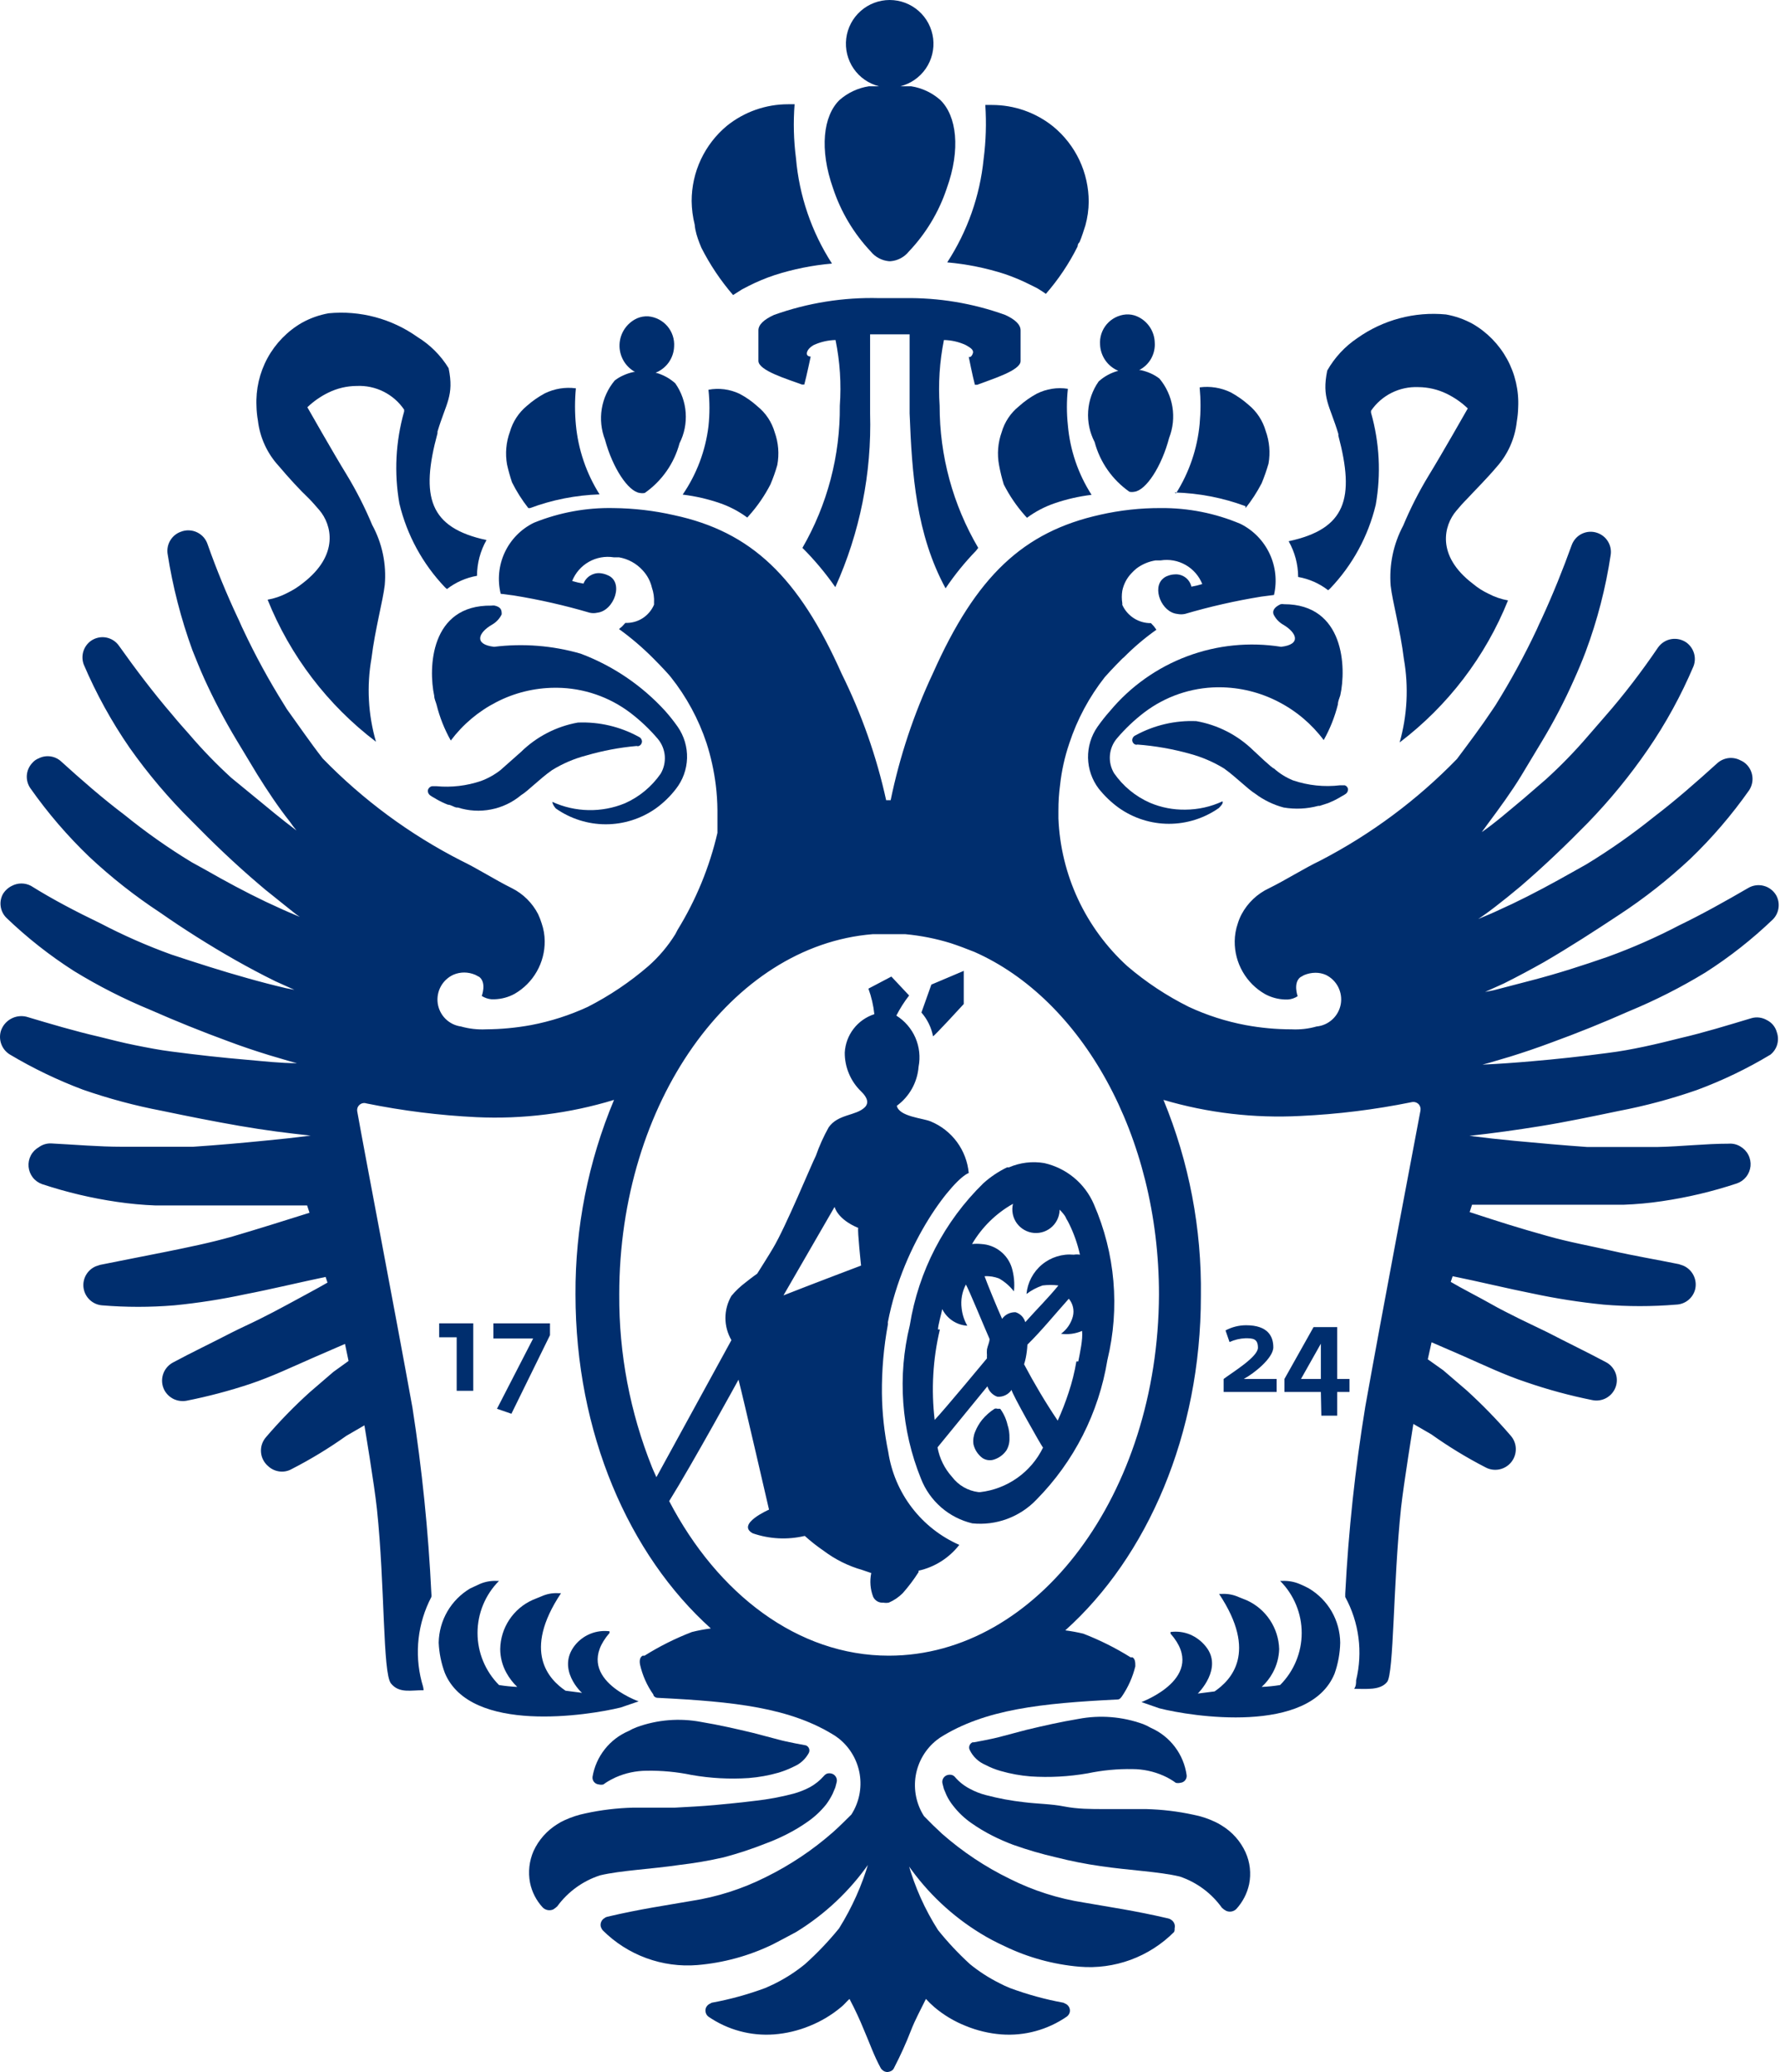 <?xml version="1.0" encoding="UTF-8"?> <svg xmlns="http://www.w3.org/2000/svg" width="55" height="64" viewBox="0 0 55 64" fill="none"><path d="M21.612 7.505L21.671 7.651C21.937 8.176 22.266 8.667 22.651 9.113L22.928 8.938L23.14 8.828C23.395 8.699 23.659 8.589 23.93 8.499C24.507 8.313 25.103 8.193 25.707 8.141C25.076 7.164 24.694 6.046 24.595 4.887C24.523 4.335 24.509 3.776 24.552 3.22H24.354C23.665 3.219 22.997 3.454 22.46 3.886C22.119 4.169 21.845 4.525 21.656 4.927C21.468 5.328 21.371 5.767 21.371 6.211C21.374 6.457 21.406 6.703 21.466 6.942C21.481 7.139 21.547 7.337 21.612 7.505Z" fill="#002E6E"></path><path d="M26.905 7.768C26.974 7.853 27.059 7.924 27.156 7.975C27.253 8.027 27.359 8.058 27.468 8.068H27.52C27.629 8.059 27.735 8.028 27.832 7.976C27.929 7.924 28.014 7.854 28.083 7.768C28.61 7.213 29.01 6.549 29.252 5.823C29.691 4.609 29.559 3.579 29.055 3.089C28.802 2.865 28.49 2.717 28.156 2.665C28.075 2.665 27.951 2.665 27.819 2.665C28.14 2.584 28.419 2.39 28.606 2.118C28.793 1.845 28.873 1.514 28.833 1.187C28.792 0.859 28.634 0.558 28.386 0.339C28.139 0.121 27.82 0 27.49 0C27.16 0 26.842 0.121 26.595 0.339C26.347 0.558 26.188 0.859 26.148 1.187C26.108 1.514 26.188 1.845 26.375 2.118C26.561 2.39 26.841 2.584 27.161 2.665C27.044 2.665 26.92 2.665 26.847 2.665C26.511 2.717 26.196 2.864 25.94 3.089C25.436 3.579 25.312 4.609 25.743 5.823C25.984 6.549 26.381 7.212 26.905 7.768Z" fill="#002E6E"></path><path d="M39.818 16.717C40.009 17.054 40.11 17.434 40.111 17.821C40.449 17.88 40.768 18.021 41.039 18.231L41.098 18.179C41.789 17.457 42.276 16.564 42.509 15.591C42.676 14.644 42.626 13.672 42.363 12.747V12.688C42.524 12.452 42.743 12.261 42.999 12.133C43.255 12.005 43.539 11.945 43.825 11.957C44.129 11.959 44.429 12.029 44.702 12.162C44.941 12.279 45.161 12.431 45.353 12.615C45.353 12.615 44.556 14.019 44.147 14.684C43.845 15.181 43.581 15.699 43.357 16.235C43.054 16.804 42.919 17.448 42.97 18.092C43.021 18.56 43.269 19.459 43.379 20.358C43.529 21.215 43.484 22.095 43.247 22.932C44.739 21.799 45.897 20.283 46.596 18.545C46.387 18.508 46.185 18.439 45.996 18.34C45.823 18.259 45.661 18.156 45.514 18.033C44.359 17.156 44.622 16.22 44.995 15.781C45.097 15.657 45.207 15.533 45.324 15.416C45.609 15.109 45.923 14.802 46.252 14.414C46.596 14.026 46.81 13.54 46.867 13.025C46.892 12.877 46.907 12.728 46.91 12.579C46.935 12.062 46.816 11.549 46.569 11.095C46.321 10.642 45.954 10.264 45.507 10.005C45.249 9.863 44.97 9.764 44.68 9.713C43.708 9.619 42.735 9.879 41.939 10.444C41.556 10.701 41.238 11.044 41.01 11.446C40.835 12.301 41.09 12.52 41.354 13.405V13.456C41.866 15.386 41.595 16.337 39.818 16.717Z" fill="#002E6E"></path><path d="M31.015 14.962C31.192 15.311 31.413 15.635 31.673 15.928L31.732 15.993C31.99 15.802 32.276 15.652 32.58 15.547C32.952 15.419 33.337 15.331 33.728 15.284C33.313 14.637 33.062 13.9 32.996 13.134C32.956 12.76 32.956 12.383 32.996 12.009C32.667 11.957 32.329 12.011 32.031 12.162C31.834 12.269 31.65 12.399 31.483 12.55C31.226 12.756 31.04 13.037 30.949 13.354C30.834 13.677 30.806 14.025 30.869 14.363C30.906 14.565 30.955 14.766 31.015 14.962Z" fill="#002E6E"></path><path d="M33.823 13.654C33.989 14.276 34.37 14.82 34.898 15.189C34.949 15.199 35.001 15.199 35.051 15.189C35.41 15.145 35.892 14.414 36.126 13.522C36.244 13.219 36.279 12.889 36.226 12.567C36.173 12.246 36.035 11.944 35.826 11.694C35.743 11.63 35.652 11.575 35.556 11.533C35.455 11.488 35.35 11.454 35.242 11.431H35.198C35.353 11.352 35.483 11.229 35.569 11.076C35.654 10.924 35.693 10.75 35.68 10.576C35.675 10.403 35.62 10.236 35.523 10.094C35.426 9.951 35.29 9.839 35.132 9.771C35.024 9.724 34.906 9.704 34.788 9.713C34.559 9.731 34.346 9.841 34.196 10.016C34.047 10.191 33.973 10.419 33.991 10.649C33.999 10.822 34.056 10.99 34.156 11.133C34.255 11.275 34.394 11.386 34.554 11.453C34.328 11.513 34.12 11.625 33.947 11.782C33.757 12.053 33.645 12.37 33.623 12.7C33.601 13.03 33.67 13.36 33.823 13.654Z" fill="#002E6E"></path><path d="M36.293 15.211C37.042 15.231 37.783 15.374 38.486 15.635V15.694C38.677 15.454 38.843 15.197 38.984 14.926C39.066 14.728 39.136 14.525 39.196 14.319C39.256 13.981 39.225 13.633 39.108 13.31C39.018 12.995 38.834 12.714 38.581 12.506C38.412 12.356 38.225 12.226 38.026 12.118C37.728 11.975 37.395 11.921 37.068 11.965C37.103 12.339 37.103 12.716 37.068 13.091C36.997 13.855 36.746 14.591 36.337 15.24L36.293 15.211Z" fill="#002E6E"></path><path d="M29.268 8.104C29.871 8.157 30.467 8.277 31.044 8.463C31.312 8.554 31.574 8.664 31.827 8.792L32.046 8.901C32.229 9.011 32.316 9.077 32.316 9.077C32.703 8.633 33.033 8.141 33.296 7.614C33.296 7.614 33.296 7.527 33.355 7.483C33.428 7.315 33.486 7.117 33.537 6.964C33.603 6.725 33.638 6.48 33.64 6.233C33.64 5.788 33.542 5.349 33.353 4.947C33.163 4.545 32.886 4.19 32.543 3.908C32.007 3.476 31.338 3.241 30.649 3.242H30.445C30.482 3.798 30.465 4.357 30.393 4.909C30.28 6.049 29.893 7.145 29.268 8.104Z" fill="#002E6E"></path><path d="M29.933 11.021C29.933 11.021 30.05 11.614 30.123 11.884H30.197C30.65 11.709 31.535 11.445 31.535 11.153V10.203C31.535 10.027 31.366 9.866 31.059 9.727C30.059 9.366 29.001 9.191 27.937 9.208H27.162C26.058 9.179 24.957 9.355 23.916 9.727C23.609 9.866 23.434 10.027 23.434 10.203V11.146C23.434 11.445 24.326 11.709 24.779 11.877H24.852C24.925 11.606 25.049 11.014 25.049 11.014C25.049 11.014 24.947 11.014 24.932 10.941C24.918 10.868 24.976 10.751 25.145 10.656C25.356 10.56 25.585 10.508 25.817 10.502C25.954 11.171 25.998 11.854 25.949 12.535C25.963 14.074 25.564 15.589 24.794 16.922C25.168 17.295 25.508 17.702 25.81 18.135C26.57 16.451 26.938 14.616 26.885 12.769C26.885 11.943 26.885 10.985 26.885 10.327C26.965 10.327 27.228 10.327 27.491 10.327C27.755 10.327 28.025 10.327 28.106 10.327C28.106 10.985 28.106 11.943 28.106 12.769C28.179 14.662 28.31 16.498 29.217 18.172C29.496 17.757 29.812 17.368 30.16 17.009L30.226 16.922C29.444 15.592 29.032 14.077 29.034 12.535C28.988 11.854 29.032 11.171 29.166 10.502C29.398 10.507 29.627 10.559 29.838 10.656C30.007 10.751 30.109 10.817 30.05 10.941C29.992 11.065 29.933 11.021 29.933 11.021Z" fill="#002E6E"></path><path d="M41.55 24.255H41.411C40.919 24.314 40.419 24.262 39.949 24.102C39.735 24.014 39.537 23.891 39.364 23.736C39.313 23.736 38.816 23.261 38.721 23.173C38.239 22.704 37.628 22.391 36.966 22.274C36.312 22.246 35.662 22.398 35.087 22.712C35.06 22.723 35.036 22.741 35.018 22.764C35 22.787 34.988 22.815 34.985 22.844C34.982 22.876 34.99 22.909 35.007 22.936C35.024 22.964 35.05 22.985 35.08 22.997C35.101 23.005 35.124 23.005 35.146 22.997C35.695 23.039 36.238 23.134 36.769 23.283C37.14 23.383 37.494 23.535 37.822 23.736C38.209 24.014 38.553 24.372 38.779 24.511C39.044 24.711 39.344 24.857 39.664 24.942C40.02 25.002 40.384 24.985 40.732 24.891H40.775L41.046 24.803C41.164 24.755 41.279 24.699 41.39 24.635C41.455 24.591 41.529 24.562 41.594 24.511C41.614 24.494 41.629 24.472 41.639 24.448C41.649 24.424 41.654 24.398 41.653 24.372C41.648 24.345 41.637 24.32 41.618 24.299C41.6 24.278 41.577 24.263 41.55 24.255Z" fill="#002E6E"></path><path d="M39.351 18.976C39.415 19.108 39.517 19.218 39.643 19.291C40.068 19.539 40.221 19.905 39.585 19.978C38.608 19.823 37.607 19.923 36.68 20.271C35.754 20.618 34.933 21.2 34.299 21.959C34.16 22.115 34.031 22.279 33.911 22.449C33.715 22.73 33.613 23.067 33.619 23.409C33.626 23.752 33.741 24.084 33.948 24.358C34.129 24.585 34.34 24.787 34.577 24.957C35.028 25.274 35.567 25.445 36.119 25.445C36.672 25.445 37.21 25.274 37.662 24.957C37.786 24.833 37.794 24.782 37.772 24.752C37.75 24.723 37.772 24.752 37.772 24.752C37.412 24.919 37.02 25.006 36.624 25.008C36.25 25.014 35.879 24.942 35.534 24.796C35.087 24.6 34.702 24.284 34.423 23.882C34.324 23.716 34.279 23.523 34.295 23.331C34.311 23.138 34.386 22.955 34.511 22.808C34.764 22.51 35.048 22.24 35.359 22.003C36.01 21.51 36.802 21.238 37.618 21.228H37.684C38.315 21.231 38.937 21.384 39.497 21.674C40.049 21.957 40.529 22.362 40.901 22.859C41.096 22.512 41.244 22.141 41.34 21.755C41.34 21.667 41.383 21.572 41.413 21.477C41.603 20.629 41.544 18.662 39.673 18.662C39.639 18.656 39.604 18.656 39.57 18.662C39.366 18.757 39.314 18.867 39.351 18.976Z" fill="#002E6E"></path><path d="M8.612 14.392C8.941 14.78 9.256 15.123 9.541 15.394C9.658 15.511 9.76 15.635 9.87 15.759C10.243 16.198 10.499 17.134 9.358 18.011C9.207 18.133 9.043 18.235 8.868 18.319C8.68 18.417 8.478 18.486 8.269 18.523C8.968 20.261 10.125 21.777 11.617 22.91C11.375 22.074 11.327 21.194 11.478 20.336C11.588 19.437 11.837 18.538 11.888 18.07C11.945 17.426 11.81 16.78 11.5 16.213C11.274 15.672 11.008 15.149 10.703 14.648C10.294 13.983 9.497 12.579 9.497 12.579C9.689 12.395 9.909 12.242 10.148 12.126C10.421 11.992 10.721 11.922 11.025 11.921C11.311 11.908 11.595 11.968 11.851 12.096C12.107 12.224 12.326 12.415 12.487 12.652V12.711C12.224 13.636 12.174 14.608 12.341 15.555C12.574 16.527 13.061 17.421 13.752 18.143L13.811 18.194C14.082 17.984 14.401 17.844 14.739 17.785C14.74 17.398 14.841 17.017 15.032 16.681C13.262 16.3 12.985 15.35 13.518 13.383V13.332C13.781 12.447 14.037 12.228 13.862 11.373C13.621 10.979 13.29 10.649 12.897 10.408C12.1 9.842 11.127 9.583 10.155 9.676C9.865 9.728 9.586 9.826 9.329 9.969C8.881 10.228 8.514 10.605 8.266 11.059C8.019 11.513 7.901 12.026 7.925 12.543C7.928 12.692 7.943 12.841 7.969 12.989C8.03 13.512 8.255 14.004 8.612 14.392Z" fill="#002E6E"></path><path d="M21.094 15.277C21.485 15.324 21.869 15.412 22.242 15.54C22.546 15.645 22.831 15.795 23.09 15.986L23.148 15.92C23.407 15.63 23.628 15.308 23.806 14.962C23.889 14.767 23.96 14.567 24.018 14.363C24.081 14.025 24.054 13.677 23.938 13.354C23.847 13.037 23.661 12.756 23.404 12.55C23.236 12.397 23.049 12.267 22.849 12.162C22.55 12.021 22.215 11.977 21.891 12.038C21.931 12.412 21.931 12.79 21.891 13.164C21.799 13.922 21.526 14.647 21.094 15.277Z" fill="#002E6E"></path><path d="M19.769 15.226C19.82 15.236 19.872 15.236 19.923 15.226C20.451 14.856 20.831 14.313 20.997 13.69C21.145 13.399 21.21 13.073 21.187 12.747C21.164 12.421 21.053 12.108 20.866 11.841C20.693 11.684 20.485 11.571 20.259 11.511C20.421 11.447 20.562 11.336 20.663 11.194C20.764 11.051 20.822 10.882 20.829 10.707C20.845 10.478 20.771 10.251 20.622 10.076C20.473 9.901 20.261 9.792 20.032 9.771C19.915 9.764 19.797 9.784 19.689 9.83C19.532 9.901 19.397 10.014 19.301 10.157C19.204 10.3 19.15 10.467 19.143 10.639C19.136 10.812 19.177 10.982 19.262 11.133C19.347 11.283 19.472 11.406 19.623 11.489H19.579C19.471 11.512 19.365 11.546 19.265 11.592C19.168 11.634 19.077 11.688 18.994 11.753C18.785 12.003 18.647 12.304 18.594 12.626C18.542 12.947 18.576 13.277 18.694 13.581C18.928 14.451 19.411 15.182 19.769 15.226Z" fill="#002E6E"></path><path d="M15.82 14.897C15.961 15.179 16.13 15.446 16.325 15.694H16.376C17.065 15.437 17.791 15.294 18.526 15.27C18.116 14.62 17.866 13.884 17.794 13.12C17.759 12.745 17.759 12.368 17.794 11.994C17.467 11.95 17.134 12.004 16.837 12.148C16.637 12.255 16.451 12.385 16.281 12.535C16.028 12.744 15.845 13.024 15.755 13.339C15.637 13.662 15.607 14.01 15.667 14.348C15.709 14.534 15.76 14.716 15.82 14.897Z" fill="#002E6E"></path><path d="M19.675 23.041C19.696 23.05 19.719 23.05 19.741 23.041C19.771 23.029 19.796 23.008 19.813 22.98C19.83 22.953 19.838 22.92 19.836 22.888C19.832 22.859 19.821 22.831 19.803 22.808C19.785 22.785 19.761 22.767 19.733 22.756C19.159 22.442 18.509 22.29 17.854 22.318C17.191 22.437 16.58 22.753 16.099 23.224L15.463 23.787C15.28 23.93 15.075 24.044 14.857 24.124C14.417 24.272 13.951 24.327 13.489 24.284H13.35C13.316 24.29 13.285 24.307 13.262 24.332C13.238 24.357 13.223 24.389 13.219 24.423C13.219 24.45 13.225 24.476 13.236 24.5C13.248 24.524 13.264 24.545 13.285 24.562C13.35 24.613 13.424 24.643 13.489 24.687C13.602 24.751 13.719 24.808 13.84 24.855C13.928 24.855 14.008 24.921 14.103 24.942H14.147C14.478 25.048 14.831 25.069 15.172 25.002C15.513 24.936 15.832 24.785 16.099 24.562C16.326 24.423 16.662 24.065 17.057 23.787C17.386 23.584 17.743 23.431 18.117 23.334C18.626 23.186 19.147 23.088 19.675 23.041Z" fill="#002E6E"></path><path d="M13.417 21.491C13.417 21.587 13.468 21.682 13.49 21.769C13.586 22.155 13.734 22.527 13.929 22.873C14.301 22.377 14.781 21.972 15.333 21.689C15.893 21.398 16.515 21.246 17.146 21.243H17.212C18.031 21.251 18.826 21.523 19.478 22.018C19.789 22.255 20.073 22.524 20.326 22.822C20.45 22.97 20.525 23.153 20.541 23.346C20.556 23.538 20.512 23.731 20.414 23.897C20.136 24.297 19.755 24.613 19.31 24.811C18.953 24.958 18.569 25.03 18.183 25.022C17.797 25.015 17.417 24.928 17.066 24.767C17.066 24.767 17.066 24.847 17.175 24.972C17.627 25.289 18.166 25.46 18.718 25.46C19.27 25.46 19.809 25.289 20.261 24.972C20.496 24.803 20.705 24.601 20.882 24.372C21.097 24.1 21.218 23.767 21.229 23.42C21.239 23.074 21.138 22.734 20.941 22.449C20.821 22.279 20.692 22.115 20.553 21.959C19.835 21.172 18.941 20.566 17.943 20.19C17.074 19.939 16.164 19.867 15.267 19.978C14.631 19.905 14.777 19.539 15.208 19.291C15.335 19.218 15.437 19.108 15.501 18.976C15.501 18.867 15.501 18.757 15.289 18.706C15.255 18.7 15.22 18.7 15.187 18.706C13.286 18.677 13.234 20.643 13.417 21.491Z" fill="#002E6E"></path><path d="M28.471 31.274C28.653 31.482 28.776 31.734 28.829 32.005C28.829 32.049 29.779 31.011 29.779 31.011V29.987L28.778 30.411L28.471 31.274Z" fill="#002E6E"></path><path d="M22.358 57.369C22.802 57.251 23.24 57.107 23.667 56.937C23.889 56.855 24.106 56.759 24.317 56.652C24.541 56.538 24.756 56.409 24.961 56.264C25.172 56.117 25.362 55.939 25.524 55.738C25.603 55.633 25.672 55.52 25.729 55.402L25.809 55.212L25.853 55.044C25.866 54.987 25.857 54.928 25.826 54.879C25.796 54.83 25.748 54.794 25.692 54.78C25.649 54.769 25.604 54.769 25.56 54.78C25.52 54.795 25.485 54.821 25.458 54.853C25.334 54.995 25.185 55.114 25.019 55.204C24.859 55.288 24.69 55.355 24.515 55.402C24.128 55.504 23.735 55.577 23.338 55.621C22.928 55.672 22.49 55.716 22.087 55.753C21.685 55.789 21.269 55.811 20.852 55.833H19.558C19.066 55.846 18.576 55.904 18.095 56.009C17.871 56.054 17.653 56.125 17.445 56.221C17.366 56.256 17.29 56.298 17.218 56.345C16.899 56.543 16.644 56.83 16.487 57.171C16.352 57.479 16.314 57.821 16.377 58.151C16.435 58.438 16.572 58.704 16.772 58.919C16.814 58.959 16.867 58.987 16.924 58.997C16.981 59.007 17.04 59.001 17.094 58.977C17.139 58.95 17.18 58.918 17.218 58.882C17.547 58.431 18.01 58.096 18.541 57.924C19.185 57.771 20.106 57.734 20.998 57.602C21.455 57.549 21.909 57.471 22.358 57.369Z" fill="#002E6E"></path><path d="M18.308 54.883C18.305 54.911 18.308 54.94 18.316 54.967C18.324 54.994 18.338 55.02 18.357 55.042C18.375 55.063 18.398 55.081 18.423 55.094C18.449 55.107 18.477 55.115 18.505 55.117C18.551 55.128 18.599 55.128 18.644 55.117L18.717 55.065C18.815 55.001 18.918 54.945 19.024 54.897C19.326 54.764 19.652 54.694 19.982 54.693C20.449 54.685 20.915 54.729 21.371 54.824C21.953 54.926 22.544 54.958 23.133 54.919C23.448 54.894 23.759 54.838 24.062 54.751C24.225 54.701 24.384 54.637 24.537 54.561C24.731 54.477 24.89 54.33 24.991 54.144C25.001 54.123 25.008 54.1 25.009 54.077C25.011 54.053 25.007 54.03 24.999 54.008C24.99 53.986 24.978 53.965 24.961 53.949C24.945 53.932 24.925 53.919 24.903 53.91C24.903 53.91 24.289 53.8 24.04 53.727L23.265 53.523C22.738 53.398 22.234 53.281 21.664 53.186C20.998 53.06 20.311 53.115 19.675 53.347C19.589 53.379 19.506 53.418 19.427 53.464C19.136 53.588 18.881 53.782 18.686 54.03C18.49 54.278 18.36 54.571 18.308 54.883Z" fill="#002E6E"></path><path d="M19.177 52.74L19.733 52.55C19.733 52.55 17.642 51.819 18.834 50.437V50.386C18.632 50.36 18.427 50.387 18.238 50.464C18.05 50.541 17.885 50.665 17.759 50.825C17.189 51.556 17.971 52.287 17.985 52.287L17.474 52.221C16.969 51.878 16.128 51.022 17.335 49.209H17.247C17.071 49.199 16.896 49.232 16.735 49.304L16.465 49.414C16.169 49.545 15.917 49.757 15.738 50.027C15.559 50.296 15.461 50.611 15.456 50.934C15.457 51.19 15.522 51.442 15.646 51.666C15.735 51.828 15.848 51.976 15.982 52.104C15.793 52.095 15.605 52.076 15.419 52.046C14.994 51.618 14.755 51.04 14.755 50.437C14.755 49.834 14.994 49.256 15.419 48.829H15.331C15.158 48.823 14.986 48.856 14.827 48.924L14.527 49.063C14.236 49.236 13.994 49.48 13.823 49.773C13.653 50.066 13.561 50.398 13.555 50.737C13.569 51.057 13.633 51.373 13.745 51.673C14.534 53.566 18.19 52.982 19.177 52.74Z" fill="#002E6E"></path><path d="M37.756 56.389C37.684 56.342 37.608 56.3 37.529 56.265C37.322 56.168 37.103 56.096 36.879 56.053C36.398 55.948 35.908 55.89 35.416 55.877H34.122C33.705 55.877 33.296 55.877 32.886 55.797C32.477 55.716 32.046 55.716 31.643 55.665C31.246 55.621 30.853 55.548 30.466 55.446C30.291 55.401 30.121 55.335 29.962 55.248C29.793 55.16 29.641 55.041 29.516 54.897C29.49 54.863 29.454 54.837 29.413 54.824C29.37 54.813 29.325 54.813 29.282 54.824C29.226 54.838 29.177 54.874 29.147 54.923C29.117 54.972 29.108 55.031 29.121 55.087L29.165 55.256L29.245 55.446C29.302 55.566 29.373 55.679 29.457 55.782C29.615 55.985 29.802 56.162 30.013 56.309C30.218 56.453 30.433 56.582 30.657 56.696C30.868 56.803 31.085 56.898 31.307 56.981C31.743 57.136 32.187 57.266 32.638 57.369C33.088 57.483 33.545 57.574 34.005 57.639C34.89 57.771 35.811 57.807 36.454 57.961C36.979 58.138 37.434 58.476 37.756 58.926C37.795 58.964 37.839 58.996 37.888 59.021C37.94 59.044 37.998 59.05 38.054 59.04C38.11 59.03 38.161 59.003 38.202 58.962C38.399 58.746 38.536 58.481 38.597 58.195C38.663 57.865 38.625 57.522 38.487 57.215C38.332 56.873 38.077 56.585 37.756 56.389Z" fill="#002E6E"></path><path d="M30.444 54.51C30.595 54.59 30.755 54.654 30.919 54.7C31.22 54.787 31.529 54.843 31.841 54.868C32.432 54.907 33.026 54.875 33.61 54.773C34.064 54.678 34.528 54.634 34.992 54.642C35.322 54.643 35.648 54.713 35.95 54.846C36.056 54.894 36.159 54.95 36.257 55.014L36.33 55.066C36.376 55.077 36.423 55.077 36.469 55.066C36.497 55.064 36.525 55.056 36.551 55.043C36.576 55.031 36.599 55.013 36.617 54.991C36.636 54.969 36.65 54.944 36.658 54.916C36.666 54.889 36.669 54.86 36.666 54.832C36.622 54.514 36.498 54.213 36.304 53.957C36.111 53.701 35.856 53.499 35.562 53.369C35.485 53.325 35.404 53.285 35.321 53.252C34.682 53.021 33.992 52.965 33.325 53.092C32.755 53.187 32.25 53.303 31.724 53.428L30.949 53.633C30.7 53.706 30.093 53.815 30.093 53.815H30.049C30.028 53.825 30.009 53.838 29.993 53.855C29.977 53.872 29.965 53.892 29.956 53.914C29.948 53.936 29.945 53.959 29.945 53.982C29.946 54.005 29.952 54.028 29.962 54.049C30.061 54.256 30.233 54.42 30.444 54.51Z" fill="#002E6E"></path><path d="M40.446 49.063C40.351 49.011 40.254 48.964 40.154 48.924C39.992 48.856 39.817 48.824 39.642 48.829H39.554C39.765 49.04 39.933 49.291 40.047 49.567C40.162 49.843 40.221 50.139 40.221 50.437C40.221 50.736 40.162 51.032 40.047 51.308C39.933 51.584 39.765 51.835 39.554 52.046C39.365 52.077 39.175 52.096 38.984 52.104C39.122 51.979 39.238 51.83 39.327 51.666C39.45 51.441 39.518 51.191 39.525 50.935C39.516 50.615 39.417 50.304 39.24 50.038C39.063 49.771 38.815 49.56 38.523 49.428L38.267 49.326C38.109 49.255 37.936 49.223 37.763 49.231H37.668C38.874 51.044 38.033 51.9 37.529 52.243L37.01 52.309C37.01 52.309 37.814 51.527 37.251 50.847C37.121 50.686 36.952 50.56 36.761 50.481C36.573 50.406 36.369 50.381 36.169 50.408V50.459C37.361 51.812 35.262 52.572 35.27 52.572L35.818 52.763C36.805 53.018 40.461 53.589 41.236 51.695C41.345 51.387 41.404 51.064 41.411 50.737C41.407 50.399 41.316 50.067 41.148 49.774C40.978 49.481 40.737 49.236 40.446 49.063Z" fill="#002E6E"></path><path d="M30.905 43.513H30.818C30.79 43.503 30.758 43.503 30.73 43.513C30.584 43.607 30.453 43.723 30.343 43.857C30.255 43.968 30.183 44.091 30.131 44.223C30.079 44.345 30.061 44.479 30.079 44.61C30.118 44.78 30.217 44.93 30.357 45.034C30.403 45.064 30.455 45.085 30.509 45.095C30.562 45.105 30.618 45.104 30.672 45.093C30.844 45.05 30.994 44.946 31.096 44.8C31.164 44.686 31.197 44.553 31.191 44.42C31.195 44.281 31.176 44.142 31.132 44.011C31.091 43.831 31.014 43.662 30.905 43.513Z" fill="#002E6E"></path><path d="M31.176 36.056H31.117C30.852 36.184 30.606 36.349 30.386 36.546C29.177 37.727 28.38 39.264 28.112 40.933C27.726 42.509 27.847 44.166 28.456 45.67C28.589 46.012 28.803 46.316 29.079 46.557C29.355 46.797 29.686 46.967 30.042 47.052C30.406 47.089 30.774 47.043 31.117 46.916C31.461 46.789 31.771 46.586 32.024 46.321C33.185 45.146 33.951 43.638 34.217 42.008C34.607 40.401 34.46 38.712 33.8 37.197C33.663 36.878 33.453 36.597 33.186 36.376C32.919 36.155 32.603 36 32.265 35.924C31.897 35.862 31.518 35.908 31.176 36.056ZM28.982 41.064C28.982 40.94 29.092 40.56 29.114 40.435C29.187 40.581 29.297 40.705 29.433 40.795C29.569 40.885 29.726 40.938 29.889 40.947C29.793 40.781 29.733 40.597 29.713 40.406C29.681 40.155 29.727 39.899 29.845 39.675C29.94 39.836 30.408 40.977 30.576 41.357C30.576 41.459 30.518 41.562 30.496 41.678C30.491 41.739 30.491 41.8 30.496 41.861C30.493 41.893 30.493 41.925 30.496 41.956C30.496 41.956 29.18 43.543 28.88 43.857C28.77 42.924 28.824 41.979 29.041 41.064H28.982ZM30.232 46.087C30.071 46.067 29.915 46.015 29.774 45.933C29.634 45.852 29.511 45.742 29.413 45.612C29.184 45.357 29.03 45.043 28.968 44.705L30.51 42.819C30.532 42.893 30.571 42.961 30.625 43.017C30.678 43.073 30.744 43.116 30.817 43.141C30.903 43.148 30.988 43.131 31.065 43.094C31.142 43.057 31.208 43 31.256 42.929C31.256 43.031 32.192 44.683 32.228 44.713C32.046 45.086 31.774 45.407 31.435 45.647C31.096 45.887 30.703 46.039 30.291 46.087H30.232ZM33.259 42.051C33.204 42.379 33.123 42.702 33.018 43.016C32.922 43.31 32.81 43.598 32.682 43.879C32.305 43.318 31.959 42.737 31.643 42.139C31.664 42.074 31.681 42.008 31.695 41.942C31.722 41.807 31.739 41.67 31.746 41.532C32.177 41.108 32.587 40.604 33.025 40.114C33.088 40.189 33.132 40.278 33.154 40.373C33.176 40.468 33.174 40.568 33.15 40.662C33.093 40.877 32.964 41.066 32.784 41.196C33.005 41.227 33.23 41.196 33.435 41.108C33.464 41.364 33.369 41.788 33.318 42.051H33.259ZM32.682 37.306C32.76 37.377 32.831 37.456 32.894 37.54C32.917 37.574 32.937 37.611 32.952 37.65C32.982 37.697 33.009 37.746 33.033 37.796C33.183 38.101 33.296 38.422 33.369 38.754C33.306 38.743 33.242 38.743 33.179 38.754C32.824 38.721 32.471 38.831 32.197 39.058C31.923 39.286 31.75 39.613 31.717 39.968C31.867 39.854 32.035 39.765 32.214 39.704C32.376 39.684 32.541 39.684 32.704 39.704C32.382 40.099 32.038 40.435 31.68 40.838C31.659 40.766 31.621 40.7 31.569 40.646C31.517 40.593 31.452 40.553 31.38 40.531C31.299 40.528 31.219 40.545 31.146 40.58C31.073 40.616 31.011 40.669 30.964 40.735C30.817 40.414 30.488 39.609 30.422 39.419C30.577 39.409 30.732 39.434 30.876 39.492C31.051 39.593 31.205 39.727 31.329 39.887C31.356 39.642 31.333 39.393 31.263 39.156C31.2 38.954 31.076 38.775 30.909 38.645C30.742 38.514 30.539 38.437 30.328 38.425C30.23 38.414 30.132 38.414 30.035 38.425C30.339 37.906 30.776 37.477 31.3 37.182C31.275 37.284 31.273 37.391 31.293 37.494C31.313 37.597 31.356 37.695 31.417 37.781C31.479 37.866 31.558 37.937 31.65 37.989C31.741 38.041 31.843 38.073 31.948 38.082C32.053 38.091 32.158 38.077 32.257 38.042C32.356 38.006 32.447 37.95 32.522 37.876C32.597 37.802 32.656 37.713 32.693 37.615C32.731 37.517 32.747 37.411 32.74 37.306H32.682Z" fill="#002E6E"></path><path d="M54.901 31.881C54.88 31.8 54.841 31.726 54.788 31.661C54.735 31.597 54.669 31.545 54.594 31.508C54.522 31.466 54.442 31.439 54.359 31.429C54.276 31.419 54.192 31.426 54.112 31.45C53.381 31.669 52.65 31.895 51.919 32.064C51.546 32.159 51.187 32.246 50.807 32.327C50.427 32.407 50.076 32.473 49.667 32.524C48.892 32.627 48.102 32.714 47.32 32.78C46.822 32.824 46.303 32.861 45.806 32.883L46.026 32.824L46.669 32.634C47.093 32.502 47.502 32.363 47.912 32.21C48.738 31.91 49.535 31.588 50.325 31.238C51.144 30.9 51.936 30.499 52.694 30.038C53.443 29.56 54.143 29.009 54.785 28.393C54.877 28.298 54.936 28.176 54.954 28.044C54.973 27.913 54.949 27.779 54.887 27.662C54.846 27.589 54.791 27.524 54.724 27.473C54.658 27.421 54.582 27.383 54.501 27.362C54.42 27.34 54.336 27.334 54.252 27.346C54.169 27.357 54.089 27.385 54.017 27.428C53.337 27.823 52.606 28.233 51.882 28.583C51.173 28.953 50.44 29.276 49.688 29.549C48.913 29.819 48.117 30.075 47.327 30.28L46.15 30.587L45.887 30.638L46.471 30.375C46.895 30.163 47.305 29.943 47.707 29.717C48.511 29.249 49.279 28.752 50.032 28.254C50.812 27.743 51.545 27.166 52.226 26.529C52.899 25.883 53.509 25.172 54.046 24.409C54.123 24.291 54.16 24.151 54.149 24.011C54.138 23.871 54.082 23.738 53.988 23.634C53.931 23.57 53.861 23.52 53.783 23.487C53.666 23.424 53.533 23.399 53.402 23.416C53.271 23.434 53.148 23.492 53.052 23.582C52.43 24.145 51.772 24.723 51.1 25.235C50.438 25.767 49.742 26.256 49.016 26.697L48.599 26.931C47.978 27.282 47.356 27.618 46.727 27.918L46.362 28.086C46.135 28.196 45.901 28.291 45.675 28.386L45.806 28.298C46.069 28.116 46.325 27.911 46.574 27.713L46.983 27.377C47.714 26.748 48.402 26.09 49.06 25.418C49.741 24.716 50.363 23.957 50.917 23.151C51.472 22.343 51.945 21.48 52.328 20.577C52.377 20.448 52.382 20.307 52.342 20.175C52.302 20.043 52.22 19.927 52.109 19.846C52.041 19.799 51.965 19.765 51.884 19.747C51.803 19.729 51.719 19.727 51.638 19.741C51.556 19.755 51.479 19.785 51.409 19.83C51.339 19.874 51.279 19.932 51.231 20C50.734 20.731 50.178 21.462 49.593 22.128L49.067 22.734C48.661 23.207 48.227 23.654 47.766 24.072L47.071 24.672C46.647 25.023 46.216 25.403 45.784 25.703L45.982 25.432C46.347 24.942 46.713 24.438 46.998 23.97L47.641 22.902C48.009 22.292 48.339 21.66 48.628 21.009C48.76 20.716 48.884 20.424 48.994 20.131C49.356 19.162 49.616 18.157 49.769 17.134C49.789 16.992 49.759 16.847 49.684 16.724C49.61 16.602 49.495 16.509 49.359 16.461C49.282 16.433 49.2 16.421 49.118 16.425C49.036 16.429 48.956 16.45 48.882 16.485C48.808 16.52 48.741 16.57 48.687 16.631C48.632 16.692 48.59 16.764 48.562 16.841C48.299 17.573 47.985 18.355 47.641 19.101C47.583 19.218 47.532 19.334 47.48 19.451C47.102 20.253 46.677 21.032 46.208 21.784L46.12 21.915C45.77 22.442 45.389 22.946 45.017 23.444C43.788 24.709 42.363 25.768 40.798 26.58C40.279 26.829 39.745 27.172 39.211 27.436C38.849 27.605 38.551 27.887 38.363 28.24C38.315 28.331 38.276 28.426 38.246 28.525C38.185 28.701 38.153 28.887 38.151 29.073C38.148 29.404 38.233 29.729 38.398 30.016C38.562 30.302 38.8 30.54 39.087 30.704C39.276 30.807 39.486 30.864 39.701 30.872H39.796C39.903 30.864 40.006 30.829 40.096 30.77C40.096 30.77 39.95 30.367 40.176 30.185L40.293 30.119C40.405 30.072 40.524 30.047 40.644 30.046C40.755 30.045 40.864 30.067 40.966 30.111C41.131 30.191 41.266 30.323 41.349 30.486C41.432 30.65 41.46 30.836 41.428 31.017C41.395 31.197 41.305 31.362 41.17 31.486C41.035 31.611 40.863 31.688 40.681 31.705C40.429 31.777 40.167 31.806 39.906 31.793C39.43 31.793 38.955 31.749 38.487 31.662C37.881 31.548 37.292 31.359 36.733 31.099C36.05 30.759 35.411 30.337 34.832 29.841C34.193 29.259 33.676 28.556 33.31 27.773C32.945 26.99 32.739 26.142 32.704 25.279C32.704 25.198 32.704 25.118 32.704 25.037C32.703 24.773 32.72 24.509 32.755 24.248C32.802 23.81 32.898 23.378 33.04 22.961C33.283 22.22 33.655 21.527 34.137 20.914C34.188 20.855 34.4 20.621 34.678 20.343L34.729 20.3C35.038 19.988 35.373 19.704 35.731 19.451L35.658 19.349L35.563 19.247C35.377 19.249 35.194 19.197 35.037 19.097C34.88 18.997 34.755 18.854 34.678 18.684V18.633C34.657 18.504 34.657 18.373 34.678 18.245C34.719 18.045 34.815 17.86 34.956 17.711C35.006 17.656 35.06 17.605 35.117 17.558C35.291 17.428 35.494 17.342 35.709 17.309H35.863C36.128 17.267 36.4 17.316 36.634 17.449C36.868 17.582 37.05 17.791 37.149 18.04C37.039 18.074 36.927 18.101 36.813 18.121C36.787 18.006 36.72 17.903 36.625 17.834C36.529 17.764 36.412 17.731 36.294 17.741C36.216 17.744 36.139 17.762 36.067 17.792C36.019 17.81 35.974 17.837 35.936 17.872C35.592 18.165 35.892 18.91 36.374 18.962C36.454 18.979 36.536 18.979 36.616 18.962C37.389 18.735 38.175 18.557 38.97 18.428L39.365 18.377C39.464 17.948 39.416 17.499 39.229 17.102C39.042 16.704 38.727 16.38 38.334 16.183C37.555 15.852 36.716 15.686 35.87 15.693C35.24 15.69 34.612 15.759 33.998 15.898C31.615 16.425 30.16 17.799 28.829 20.79C28.239 22.042 27.8 23.36 27.52 24.716H27.381C27.084 23.363 26.622 22.052 26.007 20.811C24.676 17.821 23.214 16.425 20.83 15.913C20.214 15.772 19.584 15.699 18.951 15.693C18.11 15.676 17.274 15.831 16.495 16.147C16.099 16.341 15.783 16.664 15.596 17.063C15.41 17.462 15.366 17.913 15.471 18.34L15.866 18.391C16.661 18.519 17.448 18.698 18.22 18.925C18.297 18.943 18.377 18.943 18.454 18.925C18.981 18.867 19.295 17.967 18.768 17.763C18.697 17.731 18.62 17.711 18.542 17.704C18.433 17.695 18.325 17.722 18.233 17.78C18.14 17.838 18.069 17.924 18.03 18.026C17.911 18.007 17.794 17.98 17.679 17.945C17.779 17.695 17.96 17.487 18.194 17.354C18.428 17.221 18.7 17.172 18.966 17.214H19.127C19.409 17.263 19.666 17.404 19.858 17.616C19.998 17.766 20.097 17.95 20.143 18.15C20.195 18.3 20.218 18.459 20.209 18.618C20.209 18.618 20.209 18.654 20.209 18.677C20.136 18.849 20.012 18.995 19.855 19.096C19.696 19.197 19.511 19.247 19.324 19.239L19.222 19.349L19.127 19.43C19.504 19.702 19.859 20.006 20.187 20.336C20.465 20.614 20.684 20.855 20.728 20.914C21.213 21.524 21.586 22.214 21.832 22.954C21.967 23.375 22.062 23.808 22.117 24.248C22.149 24.507 22.166 24.769 22.168 25.03C22.168 25.118 22.168 25.206 22.168 25.286C22.168 25.366 22.168 25.578 22.168 25.725C21.923 26.781 21.508 27.791 20.94 28.715L20.867 28.854C20.639 29.222 20.358 29.555 20.033 29.841C19.462 30.334 18.834 30.756 18.162 31.099C17.602 31.358 17.013 31.547 16.407 31.662C15.949 31.746 15.484 31.79 15.018 31.793C14.756 31.806 14.495 31.776 14.243 31.705C14.062 31.68 13.894 31.597 13.764 31.468C13.635 31.339 13.551 31.171 13.525 30.99C13.5 30.809 13.534 30.625 13.622 30.465C13.711 30.305 13.849 30.178 14.016 30.104C14.12 30.06 14.232 30.038 14.345 30.038C14.463 30.039 14.58 30.064 14.689 30.111L14.813 30.177C15.04 30.36 14.886 30.762 14.886 30.762C14.976 30.82 15.079 30.855 15.186 30.865H15.281C15.498 30.858 15.711 30.801 15.902 30.696C16.188 30.531 16.424 30.293 16.587 30.006C16.75 29.72 16.834 29.396 16.831 29.066C16.829 28.879 16.797 28.694 16.736 28.518C16.706 28.42 16.669 28.325 16.626 28.233C16.448 27.889 16.167 27.61 15.822 27.436C15.288 27.172 14.762 26.829 14.243 26.58C12.657 25.77 11.215 24.705 9.973 23.429C9.585 22.932 9.242 22.427 8.862 21.901L8.781 21.769C8.31 21.018 7.885 20.24 7.509 19.437C7.45 19.32 7.407 19.203 7.348 19.086C7.004 18.355 6.683 17.573 6.42 16.827C6.394 16.744 6.352 16.666 6.296 16.6C6.239 16.534 6.169 16.481 6.091 16.443C6.013 16.405 5.927 16.384 5.84 16.381C5.754 16.378 5.667 16.392 5.586 16.425C5.451 16.473 5.337 16.567 5.263 16.689C5.189 16.811 5.158 16.955 5.177 17.097C5.335 18.114 5.592 19.113 5.944 20.08C6.061 20.373 6.178 20.665 6.31 20.958C6.605 21.607 6.937 22.24 7.304 22.851L7.948 23.919C8.262 24.423 8.598 24.928 8.957 25.381C9.022 25.476 9.088 25.564 9.161 25.652C8.723 25.323 8.299 24.972 7.875 24.621L7.143 24.021C6.685 23.602 6.252 23.156 5.849 22.683C5.666 22.478 5.491 22.281 5.323 22.076C4.738 21.396 4.182 20.658 3.678 19.949C3.631 19.881 3.571 19.823 3.502 19.779C3.433 19.735 3.356 19.705 3.275 19.69C3.194 19.676 3.111 19.678 3.031 19.696C2.951 19.714 2.875 19.748 2.808 19.795C2.696 19.876 2.614 19.991 2.574 20.124C2.535 20.256 2.54 20.397 2.588 20.526C2.974 21.43 3.449 22.292 4.007 23.1C4.576 23.905 5.214 24.659 5.915 25.352C6.573 26.024 7.26 26.683 7.999 27.311C8.13 27.428 8.269 27.538 8.408 27.648C8.547 27.757 8.905 28.05 9.139 28.233L9.264 28.32C9.037 28.225 8.81 28.13 8.576 28.02L8.211 27.852C7.582 27.552 6.961 27.216 6.346 26.865L5.922 26.631C5.198 26.192 4.504 25.703 3.846 25.169C3.166 24.657 2.508 24.08 1.887 23.517C1.795 23.433 1.68 23.38 1.558 23.363C1.435 23.346 1.31 23.366 1.199 23.422C1.12 23.452 1.049 23.503 0.995 23.568C0.898 23.671 0.84 23.804 0.829 23.945C0.819 24.086 0.856 24.226 0.936 24.343C1.473 25.107 2.083 25.817 2.757 26.463C3.437 27.1 4.171 27.677 4.95 28.189C5.681 28.7 6.471 29.198 7.268 29.651C7.67 29.878 8.079 30.097 8.511 30.309L9.096 30.572L8.832 30.521C8.438 30.428 8.043 30.326 7.648 30.214C6.858 29.994 6.069 29.739 5.294 29.483C4.541 29.211 3.809 28.889 3.1 28.518C2.369 28.167 1.638 27.787 0.958 27.362C0.867 27.314 0.765 27.288 0.662 27.288C0.559 27.288 0.457 27.314 0.366 27.362C0.25 27.419 0.154 27.508 0.088 27.618C0.025 27.736 0.002 27.87 0.022 28.002C0.042 28.134 0.103 28.255 0.198 28.349C0.839 28.965 1.54 29.516 2.289 29.994C3.043 30.456 3.832 30.857 4.65 31.194C5.447 31.545 6.244 31.866 7.063 32.166C7.472 32.32 7.889 32.459 8.313 32.59L8.957 32.78L9.176 32.839C8.671 32.839 8.16 32.78 7.655 32.736C6.873 32.67 6.091 32.583 5.308 32.48C4.906 32.429 4.577 32.363 4.175 32.283C3.773 32.203 3.444 32.115 3.056 32.02C2.325 31.852 1.557 31.625 0.826 31.406C0.664 31.364 0.491 31.385 0.343 31.465C0.195 31.545 0.083 31.678 0.029 31.837C-0.013 31.972 -0.009 32.117 0.04 32.249C0.089 32.381 0.18 32.494 0.3 32.568C1.021 32.998 1.78 33.363 2.566 33.658C3.359 33.933 4.17 34.151 4.994 34.308C5.798 34.476 6.602 34.637 7.407 34.776C8.211 34.915 8.869 34.996 9.6 35.076C9.139 35.135 8.671 35.186 8.204 35.23C7.472 35.303 6.741 35.368 5.966 35.42H5.403H4.855H3.773C3.042 35.42 2.311 35.354 1.579 35.317C1.443 35.312 1.309 35.353 1.199 35.434C1.094 35.494 1.008 35.582 0.952 35.689C0.896 35.796 0.872 35.917 0.883 36.038C0.894 36.158 0.939 36.273 1.013 36.368C1.087 36.463 1.188 36.535 1.302 36.575C2.057 36.825 2.832 37.009 3.619 37.123C4.012 37.181 4.407 37.218 4.804 37.233H5.411H5.988C6.763 37.233 7.531 37.233 8.306 37.233H9.49L9.563 37.459C8.679 37.737 8.101 37.92 7.187 38.191C6.493 38.388 5.835 38.52 5.155 38.659C4.475 38.797 3.773 38.929 3.093 39.068L2.961 39.112C2.832 39.166 2.724 39.263 2.655 39.386C2.587 39.508 2.561 39.651 2.583 39.79C2.605 39.929 2.673 40.056 2.776 40.152C2.879 40.248 3.011 40.306 3.151 40.318C3.896 40.38 4.644 40.38 5.389 40.318C6.126 40.245 6.858 40.131 7.582 39.975C8.313 39.836 9.351 39.587 10.061 39.441L10.119 39.616C9.819 39.792 9.183 40.128 8.891 40.289C8.598 40.45 8.299 40.603 8.006 40.75C7.714 40.896 7.414 41.028 7.129 41.174C6.537 41.481 5.922 41.773 5.337 42.088C5.191 42.168 5.082 42.303 5.034 42.463C4.986 42.623 5.003 42.795 5.082 42.943C5.147 43.061 5.248 43.156 5.37 43.214C5.492 43.271 5.629 43.289 5.762 43.265C6.427 43.133 7.084 42.96 7.728 42.746C8.386 42.526 9.03 42.219 9.666 41.941L10.66 41.51L10.77 42.036L10.302 42.373L9.571 43.002C9.091 43.435 8.639 43.899 8.218 44.391C8.163 44.454 8.121 44.528 8.094 44.608C8.068 44.688 8.058 44.772 8.065 44.856C8.071 44.94 8.095 45.021 8.134 45.096C8.173 45.17 8.226 45.236 8.291 45.29C8.389 45.38 8.512 45.435 8.644 45.45C8.775 45.465 8.908 45.437 9.022 45.37C9.607 45.07 10.169 44.728 10.704 44.347L11.26 44.025C11.26 44.025 11.567 45.853 11.647 46.613C11.896 48.968 11.823 51.673 12.079 51.995C12.335 52.316 12.715 52.199 13.088 52.207C13.088 52.119 13.051 52.031 13.029 51.943C13.007 51.856 13.029 51.943 13.029 51.943C12.8 51.064 12.907 50.131 13.329 49.326C13.334 49.292 13.334 49.258 13.329 49.224C13.236 47.299 13.041 45.381 12.744 43.477C12.203 40.486 11.282 35.697 11.04 34.337C11.032 34.299 11.034 34.26 11.045 34.222C11.057 34.185 11.079 34.152 11.108 34.126C11.137 34.1 11.172 34.082 11.211 34.074C11.249 34.066 11.289 34.069 11.325 34.082C12.444 34.309 13.578 34.451 14.718 34.506C16.157 34.573 17.596 34.393 18.973 33.972C18.176 35.875 17.771 37.919 17.782 39.982C17.782 44.259 19.434 48.025 21.964 50.298C21.767 50.323 21.571 50.36 21.379 50.408C20.869 50.604 20.379 50.849 19.916 51.139H19.858C19.763 51.19 19.756 51.307 19.777 51.417C19.852 51.748 19.991 52.061 20.187 52.338C20.187 52.389 20.253 52.441 20.319 52.441C22.68 52.558 24.42 52.74 25.809 53.618L25.919 53.698C26.262 53.972 26.492 54.364 26.564 54.797C26.635 55.231 26.544 55.675 26.307 56.045C26.116 56.235 25.926 56.425 25.736 56.593C25.106 57.146 24.405 57.614 23.653 57.983C22.933 58.344 22.16 58.591 21.364 58.714C20.575 58.853 19.785 58.962 18.761 59.204C18.729 59.211 18.699 59.226 18.674 59.248C18.63 59.274 18.595 59.314 18.576 59.361C18.556 59.408 18.552 59.461 18.564 59.511C18.576 59.551 18.596 59.588 18.622 59.62C19.003 60.001 19.462 60.294 19.966 60.479C20.471 60.665 21.011 60.739 21.547 60.695C22.354 60.627 23.142 60.412 23.872 60.059C24.113 59.935 24.347 59.81 24.603 59.672C25.488 59.129 26.253 58.41 26.848 57.559V57.5C26.637 58.227 26.327 58.92 25.926 59.562C25.605 59.957 25.253 60.327 24.874 60.666C24.596 60.893 24.295 61.09 23.974 61.251C23.865 61.309 23.755 61.353 23.645 61.404C23.109 61.603 22.556 61.755 21.993 61.858L21.912 61.901C21.87 61.926 21.836 61.963 21.816 62.008C21.797 62.052 21.792 62.102 21.803 62.15C21.814 62.206 21.845 62.255 21.89 62.289C22.484 62.697 23.198 62.89 23.916 62.837C24.295 62.808 24.668 62.719 25.02 62.574C25.37 62.433 25.695 62.239 25.985 61.997C26.08 61.923 26.153 61.828 26.248 61.741C26.416 62.057 26.567 62.381 26.701 62.713C26.87 63.101 27.001 63.488 27.213 63.876C27.233 63.91 27.261 63.938 27.294 63.96C27.327 63.982 27.364 63.995 27.403 64C27.403 64 27.572 64 27.623 63.876C27.819 63.498 27.995 63.11 28.149 62.713C28.273 62.391 28.449 62.07 28.61 61.741C28.692 61.831 28.78 61.917 28.873 61.997C29.161 62.24 29.487 62.435 29.838 62.574C30.19 62.719 30.563 62.808 30.942 62.837C31.657 62.89 32.369 62.696 32.96 62.289C33.007 62.256 33.041 62.206 33.055 62.15C33.065 62.102 33.06 62.053 33.04 62.008C33.02 61.964 32.987 61.926 32.945 61.901L32.858 61.858C32.295 61.755 31.742 61.603 31.205 61.404C31.093 61.359 30.983 61.308 30.876 61.251C30.553 61.09 30.25 60.894 29.97 60.666C29.614 60.34 29.284 59.989 28.983 59.613C28.576 58.975 28.266 58.28 28.061 57.551V57.61C28.654 58.462 29.419 59.182 30.306 59.723C30.533 59.862 30.767 59.986 31.037 60.11C31.764 60.462 32.55 60.677 33.355 60.746C33.891 60.791 34.431 60.718 34.936 60.533C35.441 60.347 35.9 60.053 36.279 59.672C36.293 59.637 36.298 59.599 36.294 59.562C36.307 59.513 36.304 59.461 36.285 59.414C36.267 59.367 36.234 59.326 36.192 59.299C36.164 59.277 36.131 59.262 36.097 59.255C35.066 59.014 34.283 58.904 33.494 58.765C32.697 58.642 31.925 58.395 31.205 58.034C30.449 57.667 29.746 57.199 29.114 56.645C28.931 56.477 28.734 56.286 28.551 56.096C28.314 55.726 28.223 55.282 28.294 54.848C28.366 54.415 28.595 54.023 28.939 53.749L29.048 53.669C30.438 52.791 32.178 52.609 34.532 52.492C34.598 52.492 34.634 52.441 34.671 52.389C34.861 52.109 35 51.797 35.08 51.468C35.08 51.358 35.08 51.242 34.993 51.19H34.934C34.471 50.9 33.981 50.656 33.472 50.459C33.288 50.415 33.103 50.381 32.916 50.357C35.446 48.09 37.106 44.31 37.106 40.033C37.135 37.955 36.742 35.893 35.95 33.972C37.321 34.376 38.75 34.544 40.176 34.469C41.328 34.416 42.475 34.274 43.605 34.045C43.643 34.035 43.683 34.034 43.722 34.042C43.76 34.051 43.795 34.07 43.825 34.096C43.852 34.122 43.872 34.155 43.883 34.19C43.895 34.226 43.897 34.264 43.891 34.301C43.635 35.661 42.721 40.45 42.187 43.44C41.873 45.355 41.666 47.286 41.566 49.224C41.566 49.224 41.566 49.319 41.566 49.326C41.566 49.333 41.566 49.326 41.566 49.326C41.995 50.112 42.115 51.03 41.902 51.9C41.902 51.987 41.902 52.075 41.843 52.163C42.224 52.163 42.648 52.214 42.86 51.951C43.072 51.688 43.042 48.924 43.291 46.569C43.371 45.838 43.671 43.989 43.671 43.981L44.227 44.303C44.758 44.681 45.315 45.021 45.894 45.319C46.025 45.392 46.178 45.415 46.325 45.386C46.472 45.357 46.604 45.276 46.698 45.159C46.791 45.042 46.84 44.895 46.837 44.745C46.833 44.595 46.776 44.452 46.676 44.34C46.254 43.85 45.802 43.386 45.324 42.95L44.592 42.322L44.117 41.985L44.234 41.459L45.228 41.89C45.857 42.168 46.501 42.475 47.166 42.694C47.828 42.922 48.505 43.105 49.191 43.243C49.341 43.277 49.499 43.254 49.633 43.18C49.768 43.105 49.871 42.984 49.922 42.839C49.974 42.694 49.97 42.535 49.912 42.393C49.854 42.25 49.746 42.134 49.608 42.066C49.016 41.751 48.409 41.459 47.817 41.152L46.939 40.728C46.647 40.581 46.347 40.435 46.055 40.267C45.762 40.099 45.119 39.77 44.826 39.594L44.885 39.419C45.616 39.565 46.647 39.814 47.356 39.953C48.08 40.108 48.813 40.222 49.55 40.296C50.294 40.358 51.042 40.358 51.787 40.296C51.924 40.292 52.056 40.244 52.163 40.158C52.27 40.072 52.346 39.954 52.379 39.821C52.413 39.675 52.395 39.521 52.326 39.387C52.258 39.254 52.145 39.148 52.006 39.09L51.875 39.046C51.195 38.907 50.493 38.79 49.82 38.637C49.147 38.483 48.475 38.366 47.788 38.169C46.895 37.92 46.325 37.737 45.411 37.438L45.484 37.211H46.669C47.437 37.211 48.212 37.211 48.987 37.211H49.564C49.762 37.211 49.966 37.211 50.164 37.211C50.563 37.197 50.961 37.16 51.355 37.101C52.14 36.986 52.913 36.803 53.666 36.553C53.78 36.514 53.881 36.443 53.956 36.348C54.031 36.253 54.077 36.138 54.089 36.018C54.1 35.898 54.077 35.776 54.021 35.669C53.966 35.562 53.88 35.472 53.776 35.412C53.668 35.346 53.543 35.315 53.417 35.325C52.686 35.325 51.955 35.412 51.224 35.427H50.135H49.601H49.038C48.307 35.376 47.575 35.31 46.793 35.237C46.333 35.193 45.865 35.142 45.404 35.083C46.135 35.003 46.866 34.901 47.597 34.783C48.329 34.666 49.206 34.484 50.01 34.316C50.834 34.159 51.646 33.941 52.438 33.665C53.225 33.373 53.984 33.009 54.704 32.575C54.805 32.495 54.879 32.384 54.914 32.26C54.949 32.135 54.945 32.003 54.901 31.881ZM27.462 51.139C24.654 51.139 22.176 49.238 20.677 46.365C21.408 45.188 22.819 42.614 22.819 42.614C22.958 43.141 23.762 46.628 23.762 46.628C23.762 46.628 22.739 47.074 23.258 47.359C23.775 47.538 24.333 47.566 24.866 47.44C25.051 47.606 25.246 47.76 25.451 47.9C25.809 48.169 26.213 48.37 26.643 48.492L26.921 48.587C26.87 48.832 26.89 49.086 26.979 49.319C27.006 49.378 27.051 49.427 27.107 49.46C27.164 49.493 27.229 49.507 27.294 49.501C27.349 49.511 27.406 49.511 27.462 49.501C27.623 49.432 27.769 49.333 27.893 49.209C28.073 49.005 28.237 48.788 28.383 48.558C28.383 48.558 28.383 48.558 28.383 48.514C28.882 48.403 29.327 48.121 29.641 47.717C29.063 47.463 28.559 47.067 28.176 46.566C27.792 46.065 27.542 45.475 27.447 44.851C27.323 44.252 27.257 43.643 27.25 43.031C27.244 42.322 27.305 41.615 27.433 40.918C27.437 40.894 27.437 40.869 27.433 40.845C27.915 38.322 29.48 36.399 29.933 36.231C29.901 35.883 29.774 35.551 29.567 35.27C29.359 34.989 29.079 34.77 28.756 34.637C28.515 34.535 27.784 34.491 27.71 34.155C27.903 34.014 28.063 33.833 28.179 33.625C28.295 33.417 28.365 33.186 28.383 32.948C28.442 32.647 28.407 32.334 28.285 32.052C28.162 31.77 27.957 31.532 27.696 31.369C27.808 31.15 27.94 30.942 28.091 30.748L27.542 30.163L27.433 30.221L26.833 30.536C26.926 30.79 26.988 31.055 27.016 31.325C26.762 31.407 26.538 31.564 26.375 31.776C26.212 31.987 26.117 32.243 26.102 32.51C26.1 32.733 26.144 32.955 26.231 33.161C26.317 33.367 26.445 33.554 26.606 33.709C26.811 33.906 26.848 34.074 26.723 34.199C26.453 34.469 25.897 34.403 25.605 34.82C25.448 35.101 25.316 35.394 25.21 35.697C25.071 35.968 24.281 37.891 23.887 38.549C23.791 38.717 23.397 39.339 23.397 39.339C23.397 39.339 23.221 39.463 23.031 39.616C22.872 39.736 22.727 39.873 22.6 40.026C22.479 40.233 22.415 40.469 22.415 40.709C22.415 40.95 22.479 41.185 22.6 41.393L20.282 45.626C20.194 45.436 20.15 45.327 20.15 45.327C19.468 43.628 19.123 41.812 19.134 39.982C19.134 34.06 22.6 29.205 26.965 28.854H27.974C28.45 28.898 28.92 28.991 29.377 29.132C29.619 29.212 29.853 29.3 30.108 29.402C33.421 30.865 35.811 35.061 35.811 39.982C35.789 46.131 32.061 51.139 27.462 51.139ZM26.606 39.09C26.606 39.09 24.983 39.704 24.208 40.011L25.788 37.277C25.788 37.277 25.868 37.657 26.519 37.927C26.489 38.001 26.606 39.09 26.606 39.09Z" fill="#002E6E"></path><path d="M14.111 41.305H13.57V40.874H14.623V42.958H14.111V41.305Z" fill="#002E6E"></path><path d="M15.356 43.513L16.474 41.342H15.246V40.874H16.994V41.24L15.802 43.667L15.356 43.513Z" fill="#002E6E"></path><path d="M37.809 42.592C38.079 42.388 38.869 41.912 38.869 41.627C38.869 41.342 38.708 41.335 38.481 41.335C38.312 41.342 38.145 41.381 37.991 41.452L37.867 41.093C38.063 40.988 38.281 40.933 38.503 40.933C39.176 40.933 39.344 41.276 39.344 41.613C39.344 41.949 38.745 42.424 38.43 42.592H39.446V42.994H37.809V42.592Z" fill="#002E6E"></path><path d="M40.813 42.994H39.688V42.592L40.587 40.991H41.318V42.592H41.698V42.994H41.318V43.725H40.828L40.813 42.994ZM40.813 42.592V41.503L40.199 42.592H40.813Z" fill="#002E6E"></path></svg> 